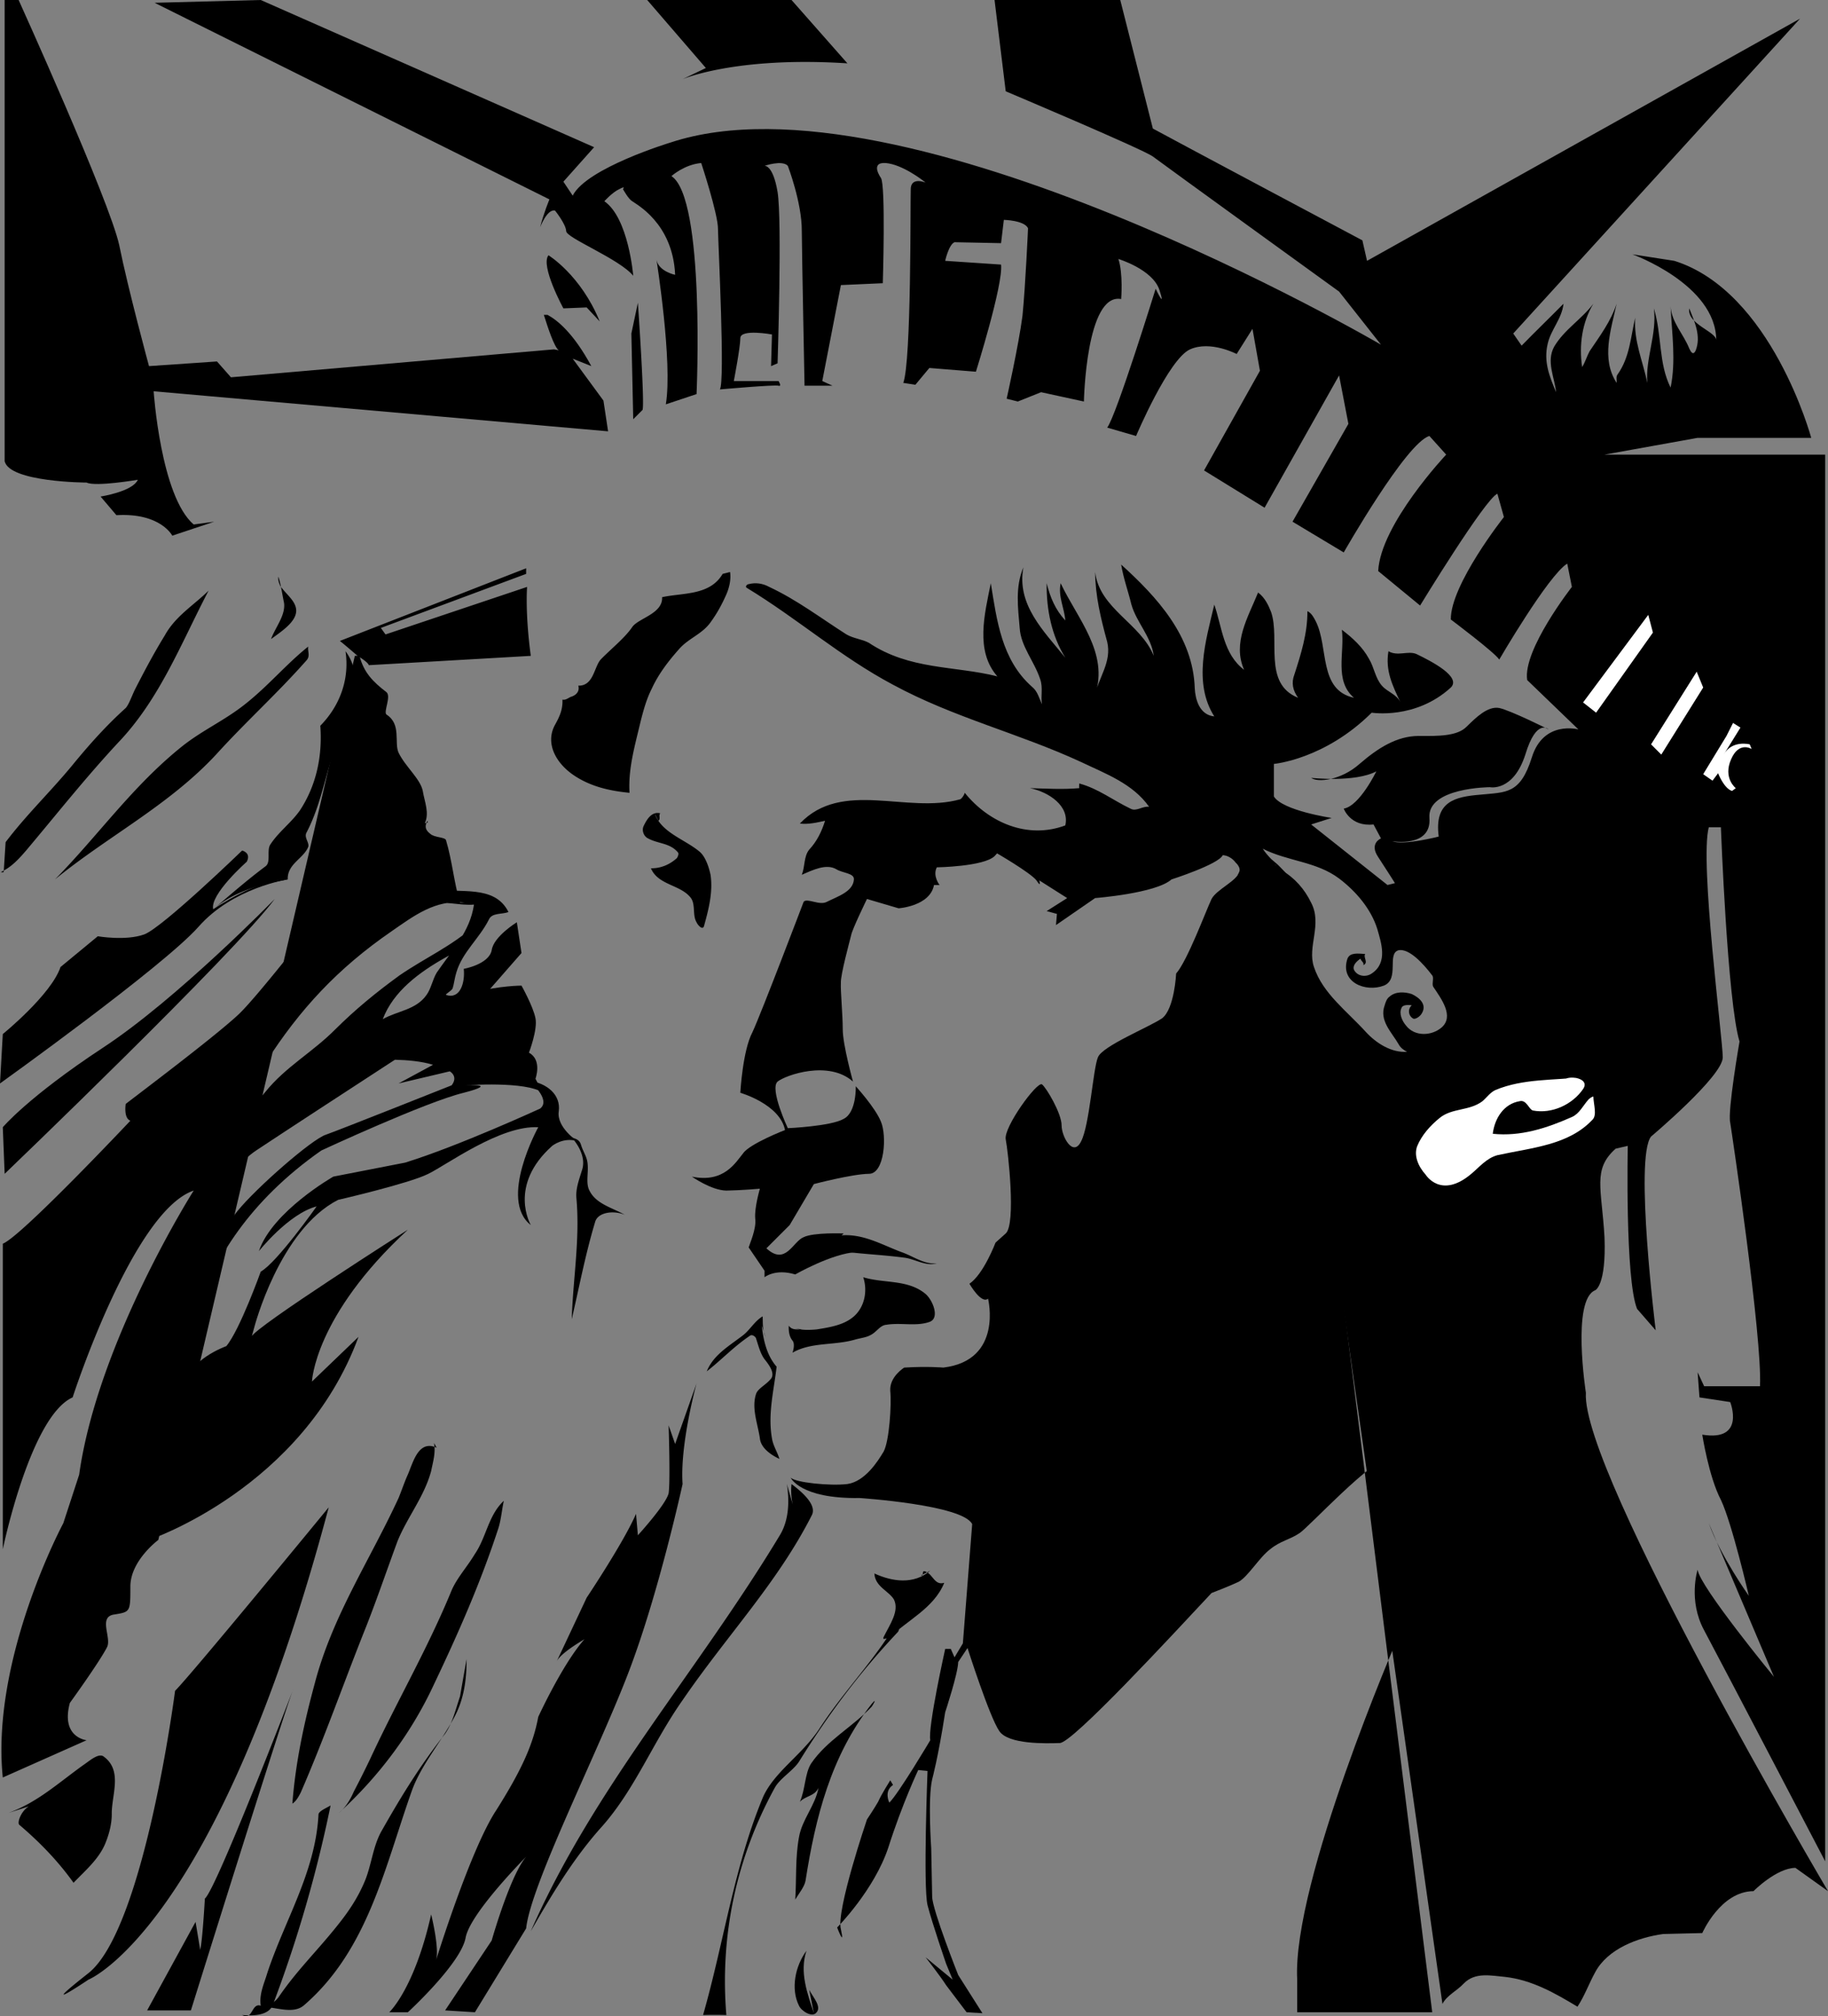 <svg xmlns="http://www.w3.org/2000/svg" width="196.301" height="216.425"><rect width="100%" height="100%" fill="#808080" stroke="none"/><path d="M58.5 34.102c.285.91 1.008 3.156 1.5 3.5l-.5-.102-34.7 3-1.5-1.7-7.3.5s-2.25-8.277-3.2-13C11.75 21.524 2 0 2 0H.5v49.5c.5 2.273 8.8 2.3 8.8 2.3.95.473 5.5-.3 5.5-.3-.55 1.273-4 1.8-4 1.8l1.7 2c4.75-.277 6 2.2 6 2.2L23 56l-2.2.3C17.25 53.274 16.5 42 16.5 42l48.8 4.3-.5-3.3-3.3-4.5 2 .8c-1.941-3.585-3.676-4.945-4.7-5.5h-.402l.102.302m.398-6.7s3.477 2.121 5.5 7.098L63 33l-2.5.102s-2.5-4.579-1.602-5.7"/><path d="M154.898 215.102c.493-.938 1.524-1.368 2.301-2.2 1.207-1.23 2.895-.832 4.403-.699 2.906.328 5.347 1.727 7.796 3.2.782-1.188 1.207-2.434 1.903-3.7 1.336-2.5 4.562-3.726 7.3-4.101l4.2-.102s1.949-4.477 5.5-4.5c0 0 2.449-2.477 4.5-2.5l3.5 2.5s-26.551-44.977-26-53.5c0 0-1.551-9.977 1-11 0 0 1.199-.477 1-5.7-.301-5.277-1.301-7.277 1.199-9.5l1.3-.3s-.3 14.273 1 17.5l2 2.3s-2.3-18.527-.5-20.8c0 0 7.7-6.477 7.7-8.5 0-1.977-2.5-20.977-1.5-24.7h1.3s.7 18.723 2 23c0 0-1.3 7.473-1 8.7.2 1.273 3.45 23.023 3.2 28.3h-6l-.7-1.5.2 2.7 3.3.5s1.7 4.273-3 3.5c0 0 .7 4.523 2 7 1.2 2.523 3 10.3 3 10.3s-3.05-4.277-4.3-7.8l7 16.5s-8-9.727-8.2-11.5c0 0-1.05 3.273.7 6.5 1.75 3.273 13 24.8 13 24.8v-151h-23.7l10-1.8h12.2s-4.25-15.727-14.7-19l-4.5-.7s8.95 3.223 9 9.2c-.05-.93-3.152-1.715-2.902-3.398.602 1.484 1.282 2.98.704 4.5-.317.695-.59.011-.704-.2-.617-1.55-1.875-2.773-2-4.5.137 2.914.594 5.828 0 8.7-1.316-2.622-.918-5.633-1.796-8.5.351 2.77-.918 5.34-.704 8-.457-2.282-1.488-4.504-1.296-7-.504 2.097-.575 4.222-1.903 6.101-.183.215-.074.613-.097.899-1.688-2.602-.61-5.672 0-8.5-.625 1.898-1.778 3.43-2.903 5.101-.289.527-.465 1.16-.8 1.7-.352-2.34-.009-4.79 1.203-6.801-1.262 1.675-3.102 2.753-4.204 4.601-.875 1.602.035 3.27.204 4.899-.7-1.684-1.364-3.262-.903-5.2.34-1.523 1.516-2.66 1.7-4.3-1.528 1.546-3.055 3.015-4.5 4.5L162.5 35.8 193.3 2l-46.5 26-.5-2.2s-19.8-10.527-22.5-12L120.3 0h-13.5l1.2 9.8s14.75 6.223 15.8 7c.95.723 20 14.5 20 14.5l4.5 5.7S97 7.023 72 15.3c0 0-9 2.723-10.5 5.7l-1-1.5 3.3-3.7L28 0 16.602.3 59 21.403s-.625 1.496-1 3c0 0 .75-2.004 1.602-1.8 0 0 1.148 1.421 1.199 2.199-.051.722 5.699 2.972 7.199 4.8 0 0-.5-6.203-3.102-8 0 0 .852-.953 1.602-1.3.75-.403.398 0 .398 0s.602 1.097 1 1.3c.352.297 4.352 2.297 4.602 7.899 0 0-1.75-.352-2-1.598 0 0 1.75 10.996 1 15.5l3.3-1.101s.95-21.028-2.698-23.399c0 0 1.398-1.254 3.199-1.402 0 0 1.824 5.523 1.8 7.102.024 1.671.774 16.421.2 17.199 0 0 5.949-.528 6.3-.399.399.121 0-.5 0-.5s-3.851-.004-4.8 0c0 0 .699-3.629.699-4.601 0-1.028 3.398-.399 3.398-.399l-.097 3.399L83.5 39s.5-15.352 0-18.398c-.5-2.954-1.4-2.802-1.4-2.802s1.899-.653 2.5 0c0 0 1.524 3.972 1.5 7 .024 2.972.297 16.601.297 16.601h3l-1.097-.5 2-10.3 4.5-.2s.324-10.504-.2-11.3c0 0-1.226-1.704.5-1.602 1.774.148 3.899 1.773 4.297 2.102 0 0-1.648-.704-1.597.8-.051 1.496.074 18.371-.801 20.7l1.3.199 1.5-1.801 5 .402s2.95-9.379 2.7-11.5l-6-.402s.375-1.727 1-2l5 .102.3-2.5s2.2.046 2.598.898c0 0-.273 6.148-.597 9.402-.426 3.246-1.7 8.899-1.7 8.899l1.2.3 2.5-1 4.597 1s.227-11.703 4-11c0 0 .227-2.703-.297-4.3 0 0 3.649 1.097 4.399 3.3.75 2.297-.399-.101-.399-.101s-4.226 13.648-5.203 14.902l3.102.899s3.5-8.278 5.8-9.301c2.2-.977 5 .5 5 .5l1.7-2.7.8 4.5-6 10.7 6.5 4 8-14.2 1 5.2-6 10.5 5.5 3.3s6.7-11.777 9.2-12.5l1.8 2s-7.05 7.473-7.3 12.5l4.5 3.7s7-11.477 8.3-12l.7 2.5s-5.75 7.273-5.7 11c0 0 4.7 3.523 5.2 4.3 0 0 5.25-9.027 7.3-10.3l.5 2.5s-5.3 6.773-4.8 10l5.5 5.3s-3.75-1.027-5 3c-1.25 3.973-2.75 3.723-5.5 4-2.75.223-5 .723-4.5 4.5 0 0-3.75.973-5 .5 0 0 4.25.723 4-2.5-.25-3.277 6.5-3.3 6.5-3.3s2.5.523 3.8-3.5c1.2-3.977 2.5-2.7 2.5-2.7s-4.05-2.027-5.3-2.3c-1.25-.227-2.5 1.023-3.5 2-1 1.023-3 1.023-5.2 1-2.3.023-4.3 1.273-6.3 3-2 1.773-4.5 2.023-5.2 1.5 0 0 4.7.523 7-.7 0 0-1.8 3.723-3.5 4 0 0 .7 1.973 3.2 1.7l.8 1.5s-1.3.523-.3 2c1 1.523 1.8 2.8 1.8 2.8l-.8.2-8.2-6.5 2.2-.7s-5.25-.777-6.2-2.3V82s5.45-.477 10.5-5.5c0 0 4.7.773 8.5-2.7 1.15-1.148-2.05-2.804-3.699-3.597-.906-.383-2.019.285-3-.3-.355 2.062.43 3.687 1.297 5.5-.422-.895-1.398-1.106-2-1.801-.73-.829-.824-1.965-1.398-2.899-.672-1.238-1.723-2.207-2.899-3.101.31 2.48-.843 5.468 1.297 7.3-3.824-.84-2.695-5.402-4.097-8.199-.2-.371-.434-.879-.903-1.101.016 2.386-.695 4.625-1.398 6.8-.352.899-.164 1.72.398 2.5-3.816-1.535-1.894-6.28-2.898-9.199-.27-.691-.656-1.55-1.399-2.101-1.074 2.652-2.78 5.41-1.5 8.3-2.246-1.703-2.367-4.586-3.203-7-.914 3.864-2.293 8.395 0 12-1.64-.16-2.039-1.925-2.097-3-.172-5.617-4.059-9.816-7.903-13.3.243 1.48.743 2.832 1.102 4.3.539 1.895 2.121 3.43 2.398 5.5-1.433-3.53-5.824-5.035-6.297-9 .02 2.567.606 4.97 1.297 7.5.508 2.157-.93 3.813-1.297 5.7 1.493-4.54-1.89-8.16-3.703-12-.293 1.457.407 2.66.5 4-1.054-1.133-1.617-2.454-2-4-.039 2.863.543 5.648 2 8-2.289-2.84-5.257-5.68-4.5-9.7-.894 2.11-.582 4.332-.398 6.5.117 1.985 1.559 3.555 2.2 5.5.331.934.034 1.836.198 2.7-.312-.641-.468-1.41-1.097-1.899-3.254-2.898-3.754-7.121-4.403-11.101-.664 3.308-1.699 7.273.703 10-4.609-1.153-9.406-.672-13.8-3.602-.688-.379-1.645-.457-2.403-.898C88.05 66.285 85.569 64.387 82.6 63c-.675-.371-1.44-.496-2.203-.297-.218.016-.406.297-.199.399 5.547 3.378 10.067 7.406 15.7 10.398 6.558 3.55 13.527 5.21 20.202 8.3 2.602 1.243 5.551 2.317 7.297 4.802-.718-.098-1.375.554-2 .199-1.875-.895-3.468-2.156-5.5-2.7-.023.215-.011.493 0 .5-1.78.16-3.523.047-5.297 0 2.016.41 4.286 1.91 3.797 4-4.02 1.508-8.199-.28-10.797-3.5-.093.333-.367.66-.5.7-5.695 1.594-12.675-2.168-17.203 2.601.91.106 1.817-.101 2.703-.3-.363 1.156-.867 2.203-1.703 3.101-.59.723-.437 1.8-.797 2.7 1.223-.536 2.622-1.215 3.7-.602.66.426 1.945.406 1.898 1.101-.094 1.317-1.726 1.809-2.898 2.399-.79.445-2.133-.45-2.5 0 0 0-4.551 11.972-5.5 14-1.051 1.972-1.301 6.5-1.301 6.5s4.25 1.222 4.8 4c0 0-3.8 1.472-4.5 2.5-.8.972-2.05 3.222-5.5 2.5 0 0 2.075 1.472 3.7 1.5 1.625-.028 3.601-.2 3.601-.2s-.601 2.047-.5 3.2c.149 1.097-.601 2.722-.703 3.101l1.703 2.5v.7s1.149-.954 3.297-.301c0 0 3.977-2.278 6.602-2.399 0 0-3-.629-1.399-2 0 0-3.226-.129-4.3.399-1.176.472-1.926 3.097-4 1.199l2.5-2.5 2.597-4.398s4.102-1.079 5.903-1.102c1.699.023 1.949-4.102 1.3-5.598-.601-1.504-2.703-3.8-2.703-3.8s.102 2.796-1.297 3.5c-1.351.796-6 1-6 1s-1.976-4.204-1.101-5c.875-.704 5.5-2.329 8.101 0 0 0-1.101-3.954-1.101-5.602 0-1.602-.25-4.102-.2-5-.05-.852.95-4.477 1.098-5.098.102-.629 1.703-3.902 1.703-3.902l3.399 1s3.375-.227 3.8-2.5h.598s-.773-.977-.297-1.898c0 0 5.024-.079 6.2-1.2 1.074-1.129.097-.402.097-.402s3.727 2.148 4.403 3c.574.898.3 0 .3 0l3 1.902-2.203 1.399 1.102.3-.102 1.2 4.204-2.899s6.523-.504 8.199-2c0 0 5.074-1.629 5.5-2.601 0 0 .773-.028 1.398.8 0 0 .801.672.2 1.301l4.3-1.101-.699-.598c-.332-.348-.629-.68-.898-1.101 2.66 1.359 5.75 1.359 8.199 3.199 1.855 1.406 3.433 3.293 4.097 5.402.422 1.484 1.176 3.629-.597 4.797-.574.406-1.524.34-1.903-.398-.175-.465.27-.91.704-1.2.035.27.433.418.296.7.61-.258-.035-.82.204-1.2-.782-.039-1.618-.187-1.903.5-.844 2.54 1.938 3.645 3.903 2.899 1.734-.68.28-3.461 1.597-3.801 1.125-.203 2.606 1.395 3.602 2.703.215.274-.055.844.097 1.2.891 1.324 2.29 3.19.903 4.398-1.09.922-2.887.976-3.801-.2-.445-.515-.785-1.308-.5-1.898.094-.348.684-.348 1.102-.3-.493.495-.317 1.132.097 1.398.211.187.668-.106.903-.399.77-1.074-.246-1.847-1-2.199-.746-.242-1.762-.305-2.403.297-.254.164-.41.574-.5.902-.613 1.653.742 2.883 1.5 4.2.168.335.532.628.903.8-1.653.125-3.282-.894-4.403-2.101-2.043-2.266-4.644-4.133-5.597-7-.746-2.172.921-4.563-.301-6.899-.715-1.472-1.762-2.672-3.2-3.5m-37.702 75.2c-1.793 1.52-4.078 1.18-6 .3.063 1.418 1.57 1.883 2.102 2.801.598 1.238-.445 2.676-1.102 4-.203.457.344.04.5.2 1.985-1.985 4.88-3.235 6-6-1.043.32-1.218-.926-2-1.2-.5-.226-.113.524-.5.399m-5.296 14.101c-2.086 2.207-4.797 3.598-6.5 6.098-.688 1.09-.606 2.75-1.204 4.101.637-.652 1.598-.59 2-1.5-.355 1.926-1.773 3.407-2.097 5.301-.41 2.215-.258 4.45-.403 6.7.399-.665.973-1.348 1.102-2 1.059-6.774 2.71-13.391 7.102-19 .699-.821.078.218 0 .3m-6.204 32.899c-.695-2.118-1.562-4.403-.796-6.7-1.215 1.645-1.707 4.098-.801 5.899.246.558 1.437 1.344 1.898.699.524-.625-.36-1.57-.8-2.398"/><path d="M73.3 8.5S79 6.023 91 6.8L85 0H69.5l6.3 7.3-2.5 1.2m-4.8 24s.75 10.773.5 11.5l-1 1-.2-9.2.7-3.3m9.102 29.102c-1.372 2.336-4.22 2.011-6.5 2.5.09 1.78-2.532 2.246-3.204 3.199-.796 1.183-2.39 2.449-3.398 3.5-.719.832-.762 2.84-2.398 2.8.191.715-.375 1.083-.801 1.2-.266.113-.563.379-.903.3.051 1.079-.335 1.868-.796 2.7-1.098 1.992.09 4.238 2.296 5.601 1.75 1.09 3.707 1.508 5.704 1.7-.16-2.602.586-5.094 1.199-7.7.293-1.148.617-2.355 1.199-3.5.703-1.527 1.734-2.89 2.898-4.199 1.008-1.18 2.5-1.625 3.403-2.902.695-.953 1.222-1.914 1.699-3 .277-.637.527-1.543.398-2.399M36.5 68.8l20-7.8v.602l-15.602 5.8.5.7L56.602 63s-.227 2.773.398 7.402l-17.398 1s.023-.254-1.204-1c0 0-1.148-1.004-1.898-1.601M70.3 87.3c.696 2.067 3.196 2.77 4.802 4.102.617.493 1.011 1.602 1.199 2.5.277 1.813-.196 3.7-.7 5.5-.148.508-.69-.129-.8-.402-.457-.746-.094-1.883-.602-2.598-1.09-1.457-3.527-1.359-4.3-3.199 1.07.02 2.035-.406 2.8-1.101.09-.172.23-.446.102-.602-.856-1.027-2.125-.914-3.2-1.5-.44-.2-.706-.8-.5-1.297.348-.734.868-1.625 1.797-1.402-.203.234.075.605-.199.8m14.699 54.501c.782.191 1.536.171 2.301.101 1.457-.234 2.942-.473 4-1.402 1.164-1.031 1.48-2.758 1-4.2 2.215.688 4.793.2 6.7 1.801.796.696 1.546 2.625.402 3-1.442.5-3.063.047-4.602.301-.707.05-1.027.758-1.699 1.098-.492.281-1.105.324-1.7.5-2.245.648-4.667.238-6.698 1.402.152-.437.234-1.023 0-1.3-.364-.454-.422-1.02-.403-1.602.356.5.875.387 1.403.402M81.8 142.3c.18 1.598.555 3.216 1.598 4.403-.304 2.598-.96 5.086-.5 7.7.125.788.575 1.445.801 2.199-.953-.446-1.996-1.192-2.097-2.2-.23-1.582-.926-3.25-.403-4.8.203-.551 1.031-.95 1.5-1.5.633-.582-.074-1.547-.597-2.2-.45-.609-.637-1.386-.903-2.199-.023-.18-.418-.543-.699-.3-1.734 1.171-3.02 2.57-4.602 3.8.696-1.73 2.301-2.66 3.801-3.8.828-.606 1.293-1.563 2.2-2.102.027.785-.028 1.476.3 2.199M.602 90.402c2.226-2.945 4.824-5.414 7.199-8.3C9.594 79.918 11.383 77.91 13.5 76c.352-.387.684-1.371 1-2 1.031-2.012 2.008-3.86 3.2-5.797 1.14-2.07 3.09-3.223 4.698-4.8-2.953 5.648-5.242 11.636-9.699 16.3-3.547 3.817-6.566 7.64-9.898 11.598-.778.902-1.594 1.8-2.7 2.3a.33.33 0 0 0 .297 0m29.704-30.699c.535.762 1.328 1.368 1.597 2.098.59 1.465-1.351 2.688-2.597 3.602.484-1.301 1.582-2.555 1.398-3.899-.203-.941-.32-1.902-.602-2.8-.062.359.063.687.204 1m3 6.499c-2.387 1.907-4.29 4.227-6.801 6.2-2.125 1.691-4.45 2.726-6.602 4.398-5.41 4.285-9.129 9.668-13.8 14.402 5.656-4.625 12.23-7.945 17.3-13.402 3.2-3.527 6.524-6.508 9.7-10.098.46-.488.105-1.007.203-1.5m4 .5c1.586 2.114 1.183 4.883.398 7.2-.18.75-.758 1.37-1.102 2.101-1.382 3.317-1.773 6.906-3.5 10.2-.25.511.325 1.03.204 1.5-.52 1.277-2.262 1.824-2.204 3.5-2.89.503-5.77 1.288-8 3.199C24.746 96.039 26.45 94.535 28.5 93c.617-.426.133-1.645.5-2.297.867-1.367 2.254-2.363 3.2-3.703 1.78-2.703 2.433-5.852 2.198-9.098 2.094-2.129 3.157-4.992 2.704-8"/><path d="M30.898 94.402S25 95.273 21.301 99.5C17.5 103.773 0 116.3 0 116.3l.3-5.3s5.2-4.227 6.2-7.2l4-3.3s3 .523 5-.2c2-.777 10.5-9 10.5-9s1 .223.5 1.2c0 0-4 3.523-3.602 5.102 0 0 4.852-3.329 8-3.2M.5 126s24.75-23.727 29-29.5c0 0-10.5 10.773-18.5 16C3 117.773.3 121 .3 121l.2 5"/><path d="M16 165.3s16.5-5.527 22.5-21.8l-5 4.8s.25-7.027 10.3-16.3c0 0-16.55 10.523-16.8 11.5-.25 1.023.3-1 .3-1s2.7-10.477 9-13.7c0 0 7.7-1.777 9.7-2.8 2-.977 7.75-5.227 11.8-5 0 0-4.3 7.773-.8 10.5 0 0-2.5-4.227 2.3-8.5 0 0 1.2-.977 2.7-.5 0 0-2.25-1.477-2-3.2.25-1.777-1.25-3.027-3.2-3.3 0 0 2.45 2.023 1.2 3 0 0-8.75 4.023-14.5 5.8l-7.7 1.5s-6.55 3.723-8 8c0 0 3.2-4.027 6.2-4.8 0 0-4.25 6.023-6 7 0 0-2.25 6.273-3.7 8 0 0-4.3 1.523-4.3 4.3 0 0-1.25-14.277 14.5-25.3 0 0 11.25-5.227 15.3-6.2 3.95-1.027.2-.8.2-.8s6.5-.477 8.3.8l-.8-1.5s.75-2.027-.7-2.8c0 0 .95-2.477.7-3.7-.25-1.277-1.5-3.5-1.5-3.5s-9.25-.027-13.5 6l-2.2 2s3.7-.277 6.2.5l-3.7 2 5.5-1.3s.95.523.2 1.5c0 0-12 4.773-13.5 5.3-1.5.473-7.5 5.723-9.5 8.2-2 2.523-5.25 6.273-7.7 17 0 0-2.8 1.523-1.3-3.7 0 0 5-15.777 11-19.8 6-3.977 23-15 23-15l2-2.2 3.5-4-.5-3.3s-2.5 1.523-2.7 3c-.3 1.523-3 2-3 2 .153 1.469-.378 3.309-1.902 2.8-.105-.093.551-.402.704-.698.16-.5.218-1.137.398-1.7.637-2.191 2.46-3.632 3.5-5.699.328-.746 1.383-.531 2.102-.8-1.493-3.02-5.309-1.938-8-2.5-.075.6-.5 1.109-.5 1.699 1.609-.48 3.187.136 4.796 0-.433 2.933-2.367 4.91-4 7.3-.472.801-.597 1.707-1.097 2.399-1.137 1.62-3.125 1.703-4.7 2.601 1.141-3 3.922-5.035 6.7-6.601 1.254-.754 3.535-1.457 3.097-3.399-2.414 2.176-5.234 3.403-8 5.301-2.546 1.852-4.75 3.66-6.898 5.797-2.457 2.469-5.336 4.016-7.5 6.703-2.23 2.73-4.523 4.871-7.398 6.899-.582.351-1.118-.375-1.704-.5.329-1.407 1.68-2.09 2.602-3.102 2.121-2.27 4.805-3.695 6.5-6.398 3.691-5.786 7.816-10.188 13.5-14.102 2.379-1.645 4.773-3.5 7.898-3.098-.191-.004-.457.028-.5 0-.668-2.25-.832-4.468-1.5-6.699-.066-.36-1.257-.277-1.699-.703-.25-.203-.761-.59-.3-1.398.136.378-.254.152-.297.3.546-1.117-.024-2.37-.204-3.5-.257-1.3-1.863-2.593-2.597-4.101-.5-1.102.328-3.063-1.301-4.098-.348-.297.535-1.941 0-2.402-1.445-1.11-2.426-2.09-2.898-3.899-.043-.03-.313-.004-.5 0"/><path d="M17 165.3s-3 2.223-3 5c0 2.723 0 2.723-1.7 3-1.8.223-.3 2.473-.8 3.5-.813 1.602-4 6-4 6-1 3.723 1.8 4 1.8 4l-9 4c-1.3-12.777 6.5-27.3 6.5-27.3l1.7-5.2c2-14.277 12.3-30.5 12.3-30.5-6.55 2.223-13 22.2-13 22.2-4.55 2.023-7.5 16.3-7.5 16.3v-32.8c1.95-.727 13.7-13.2 13.7-13.2-.75-.277-.5-1.8-.5-1.8 1.25-.977 9.25-6.977 12-9.5 2.75-2.477 15.3-19 15.3-19 3.7-4.977 0-12.2 0-12.2l-.8 1.7c.75-3.477-1.2-7.2-1.2-7.2M.898 194.602c3.055-1.09 5.274-3.137 8-5.102.766-.512 1.739-1.426 2.301-.898 1.934 1.476.832 3.968.801 6 .027 1.125-.273 2.253-.7 3.3-.71 1.692-2.167 2.907-3.402 4.2-1.644-2.297-3.558-4.29-5.796-6.2-.317-.187.148-1.507 1-2M35.3 161.8s-14.55 17.723-16.5 19.7c0 0-3.3 25.523-9.3 30.3-6 4.723 0 .7 0 .7s13.75-5.477 25.8-50.7m-3.8 19.5s-8.25 21.473-9.5 22.5c0 0-.25 4.473-.5 5.5l-.5-3-5.2 9.5h4.7s10-32.027 11-34.5m15.398-25.898c-2.062-.922-2.566 1.77-3.199 3.098-.304.71-.605 1.586-.898 2.3-3.102 6.716-7.106 12.669-9 19.903-1.172 4.317-2.07 8.543-2.403 12.899.434-.27.696-.805.903-1.2 2.465-5.672 4.453-11.324 6.699-17 1.348-3.336 2.46-6.648 3.7-10 1.05-2.562 2.862-4.754 3.6-7.5.196-.988.509-1.98.302-3 .109.164.187.332.296.5m7.204 5.7c-.223 1.035-.297 2.078-.602 3-1.895 5.796-4.285 11.21-6.898 16.699-2.422 5.23-5.938 9.914-10.204 13.8.715-.581 1.223-1.43 1.602-2.3a96.486 96.486 0 0 0 1.8-3.598c2.825-6.082 6.138-11.75 8.7-18 .598-1.363 1.668-2.512 2.5-3.902 1.242-1.824 1.434-4.14 3.102-5.7m-4 17.001c.011 2.242-.297 4.32-1.301 6.199-1.496 2.793-3.614 5.195-4.602 8-2.883 8.137-4.687 16.98-11.5 22.902-1.156 1.07-2.992.246-4.597.2.738-.106 1.324-.383 1.796-1 2.008-2.938 4.25-5.075 6.403-7.801 1.133-1.41 2.082-2.836 2.8-4.5.805-1.817.907-3.887 1.899-5.602 2.098-3.707 4.133-7.012 6.8-10.398.805-1.164 1.122-2.602 1.598-4M74.8 148.5s-1.8 6.523-1.5 10.8c0 0-2.55 11.723-5.8 20.2-3.25 8.523-10.5 22.773-11 27.5l-5.5 9-3.2-.2 5-7.5s2.2-7.777 4-9.3c0 0-6.3 6.273-6.8 9-.5 2.773-6.2 8-6.2 8h-2s2.7-2.477 4.5-10.5c0 0 .95 3.773.5 5 0 0 3.7-11.977 6.5-16.2 2.7-4.277 3.95-7.027 4.5-10 0 0 3.45-7.527 6-9.3 2.45-1.727.7 0 .7 0s-4 2.023-4.7 3.3l3.2-6.8s4-5.977 5.3-9l.2 2.3s3-3.277 3.3-4.5c.2-1.277 0-7.3 0-7.3l.7 2 2.3-6.5m-12.402-25.598c.157.535.465 1.035.602 1.5.344 1.118-.195 2.477.3 3.399.704 1.43 2.391 1.812 3.802 2.601-1.258-.52-2.942-.265-3.204.801-1.046 3.477-1.699 6.961-2.5 10.399.13-4.29.899-8.551.5-13-.085-1.016.286-1.97.602-3 .41-1.223-.254-2.536-1.102-3.5.426.14.836.23 1 .8M84.5 159.3c.29 1.852.21 3.837-.7 5.403-8.925 14.817-19.96 27.05-26.8 42.598 2.238-3.91 4.633-7.918 7.7-11.301 3.523-4.012 5.386-8.93 8.6-13.5 4.821-7.031 10.216-12.621 13.9-19.898.484-1.059-.966-2.372-2.2-3.301-.133 1.183.094 2.34.5 3.5m11 10.999c-2.41 4.278-5.813 7.575-8.602 11.903-1.851 2.735-4.847 4.578-6 7.297-3.054 7.363-4.168 15.496-6.398 23.3a38.166 38.166 0 0 1 2.5 0c-.71-8.53 1.082-16.894 5.2-24.398.562-1.02 1.952-1.812 2.6-2.8 3.18-5.133 6.544-9.594 10.598-13.899.274-.281.102-.926.102-1.402"/><path d="M35.5 193.8a139.616 139.616 0 0 1-6.2 21.403c-.425 1.113-1.991 1.211-3.3 1.098 1.16.629 1-1.356 2-1-.191-1.246.379-2.414.7-3.5 1.855-5.649 5.171-10.82 5.5-17-.02-.375.8-.692 1.3-1m54.898-61.199c2.34-.168 4.336 1.027 6.403 1.8 1.219.414 2.515 1.387 3.8 1.2-1.144.375-2.378-.477-3.5-.602-2.558-.34-5-.395-7.5-.797-.539-.027-1.109-.75-.601-1.402-.012.008.105.035.2 0"/><path d="M138.602 94.402c-.375-.597-.895-1.086-1.403-1.601l-4.097.699c-.16 1.027-2.43 1.93-3 3-.602 1.273-2.602 6.648-3.801 8 0 0-.176 3.773-1.5 4.8-1.426.973-6.426 2.973-6.903 4.2-.523 1.273-.898 7.273-1.796 9-.852 1.773-2.102-.477-2.102-1.7 0-1.277-1.625-4.027-2.102-4.398-.523-.379-4.148 4.621-3.898 5.899.25 1.222 1.125 9.097 0 10.101-1.125.996-1.102 1-1.102 1s-1.273 3.371-2.796 4.399c0 0 1.273 2.222 2 1.601 0 0 1.648 6.621-4.801 7.399 0 0-1.676-.153-4.2 0 0 0-1.601.972-1.5 2.5.149 1.472-.101 5.347-.703 6.5-.648 1.097-2.023 3.222-3.898 3.5-1.875.222-5.625-.153-6.102-.7 0 0 .977 2.297 7.403 2.2 0 0 11.074.722 12.097 2.8l-1 12.801-.898 1.5-.398-.902h-.602s-1.875 8.398-1.602 9.8c0 0-3.398 5.723-4.398 6.7 0 0-.625-1.227.398-1.898l-.296-.5s-.977 1.546-1.301 2.3c-.426.746-1.2 1.899-1.2 1.899s-3.351 9.847-2.8 11.8c.449 2.047-.403-.199-.403-.199s3.977-4.004 5.5-8.601c1.477-4.653 3.204-8.301 3.204-8.301l1 .102s-.477 12.421 0 14.398c.523 2.023 2 6.3 2 6.3l.699 1.7-2.903-2.398s1.602 2.046 2.204 3L103.8 216l1.699.102-2.602-4.102s-2.773-6.977-2.796-8.398l-.102-5.2s-.375-5.379.102-7.402c0 0 .648-2.352 1.398-7.2 0 0 1.375-4.152 1.398-5.398l1-1.5s2.352 7.371 3.403 8.899c.949 1.472 5.074 1.347 6.5 1.3 1.324.047 12.074-11.578 16.3-16.101 0 0 1.899-.727 2.899-1.2 1-.527 2.25-2.652 3.398-3.5 1.102-.902 2.102-1.027 3.102-1.698 1-.579 7.625-7.954 10.398-8.602 2.727-.602.204 2.5.204 2.5l-1.102.602s1.25 15.171 1.102 16.699c0 0-11.352 26.222-10.801 36.699v3.5h14.5"/><path fill="#fff" d="M170.102 115.602c-3.2.386-6.512.152-9.5 1.398-.563.25-.934.797-1.403 1.203-1.418 1.07-3.254.707-4.597 1.797-1.043.844-1.938 1.875-2.403 3-.406 1.012.09 2.207.903 3.102 0 0 1.632 2.66 4.898-.102.848-.703 1.621-1.676 2.8-2 3.708-.809 7.634-1.07 10.2-3.797.523-.496.129-1.617.102-2.5-.23.047-.403.223-.5.297-.606.664-.989 1.543-1.801 1.902-2.703 1.196-5.5 2.114-8.5 1.801.207-1.668 1.187-3.219 2.898-3.5.73-.172.977.871 1.403 1 2.05.395 4.25-.633 5.398-2.3.727-1.04-1.05-1.462-1.898-1.102M177 66l.5 1.902-6.102 8.598L170 75.402 177 66m5.2 6.102.698 1.699-4.5 7.199-1.097-1.098 4.898-7.8M185.398 79l-2.5 4.102 1 .699.602-.801s.625 1.648 1.5 1.902l.398-.3s-1.398-1.079-.5-3.102c.852-1.977 2.204-1.098 2.204-1.098l-.204-.5S186 79.398 185.102 81l1.796-2.898-.796-.5-.704 1.398"/></svg>
